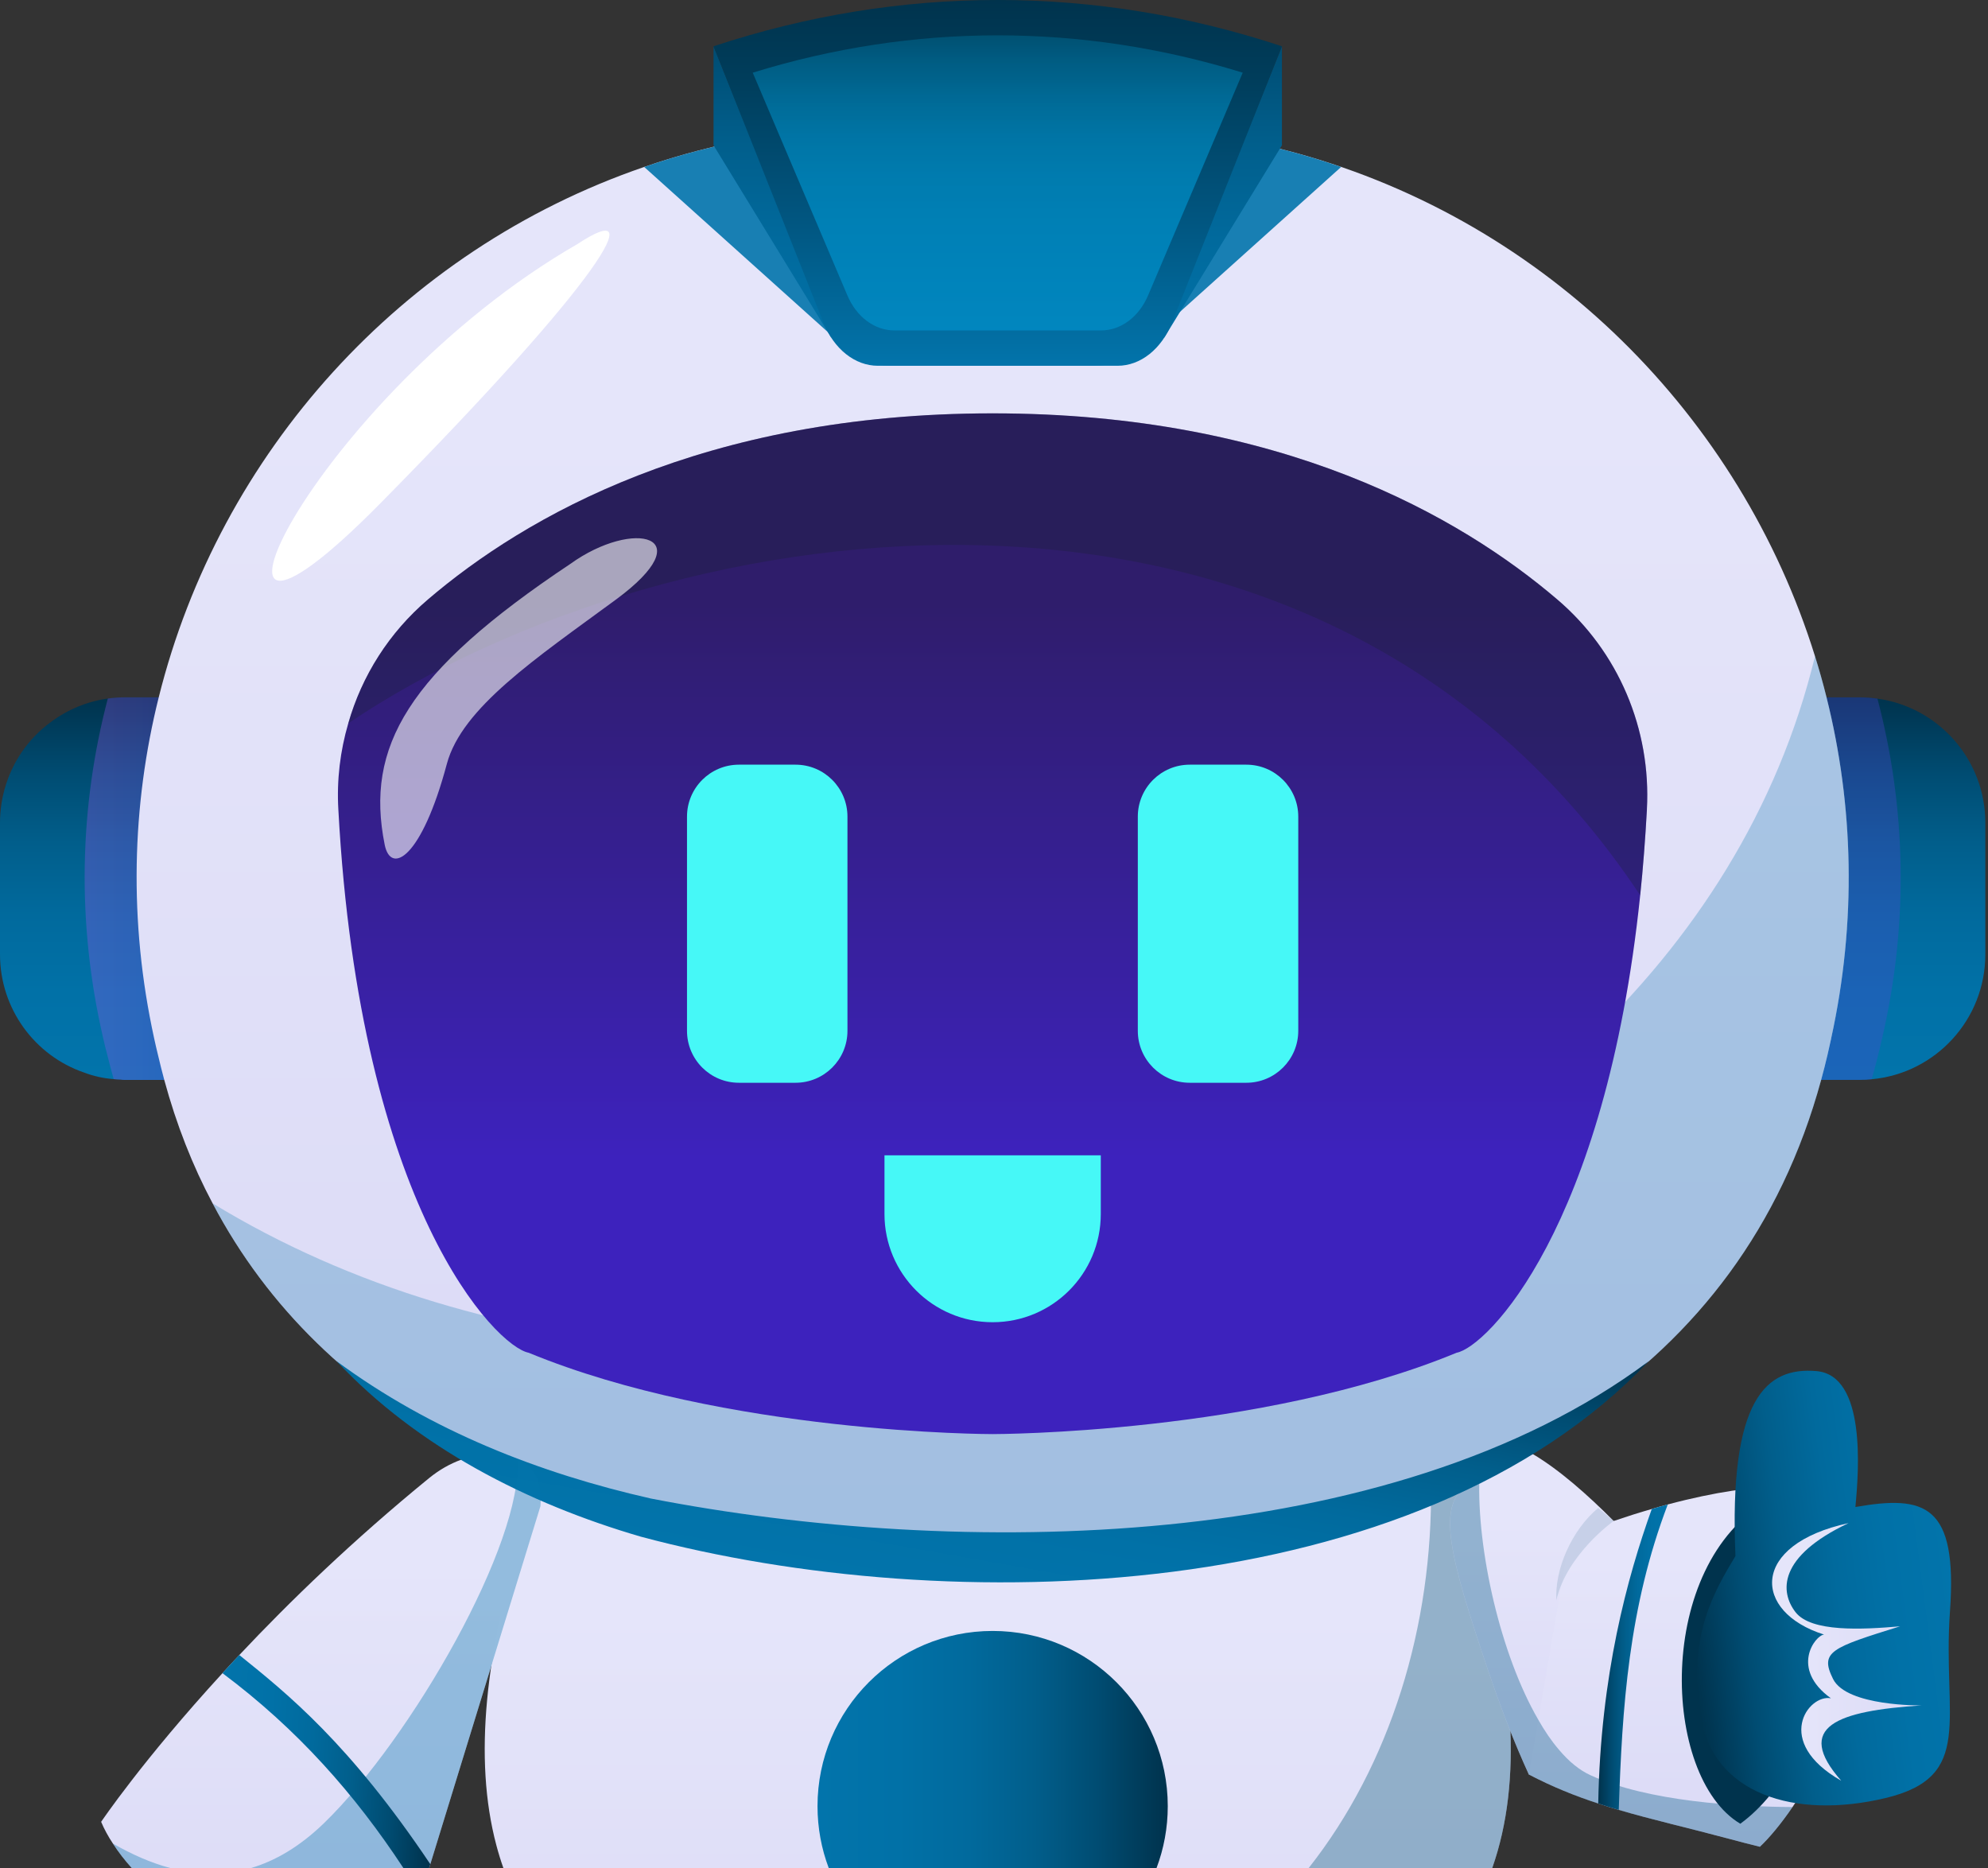 <svg width="613" height="576" viewBox="0 0 613 576" fill="none" xmlns="http://www.w3.org/2000/svg">
<rect x="0" y="0" width="613" height="576" fill="#333333" stroke="none"/>
<path d="M132.341 455.731C138.276 450.905 145.772 447.887 153.439 448.417C155.56 448.589 157.672 448.963 159.554 449.739C164.071 451.704 167.371 455.947 166.646 464.441L166.639 464.433C166.633 464.452 165.469 468.302 132.691 574.779C132.567 575.185 132.442 575.592 132.316 576H40.641C38.454 573.577 36.497 571.056 34.821 568.445C33.38 566.287 32.155 564.03 31.185 561.744C31.185 561.744 43.982 542.733 68.605 515.894C70.262 514.064 71.979 512.234 73.801 510.299C89.27 493.828 108.876 474.884 132.341 455.731Z" fill="url(#paint0_linear_4237_76384)"/>
<path d="M449.544 457.538C450.896 461.534 452.195 465.486 453.389 469.378C454.009 471.298 454.583 473.277 455.106 475.145C466.856 515.171 469.625 549.001 460.126 576H155.225C154.411 573.707 153.684 571.361 153.051 568.96C145.936 542.158 149.729 509.17 161.562 470.625C162.861 466.367 164.265 461.953 165.765 457.538H449.544Z" fill="url(#paint1_linear_4237_76384)"/>
<g style="mix-blend-mode:multiply" opacity="0.36">
<path d="M449.552 457.538C450.903 461.534 452.202 465.486 453.396 469.378C454.016 471.298 454.591 473.277 455.113 475.145C466.864 515.171 469.633 549.001 460.134 576H403.521C428.651 544.173 441.878 501.48 441.242 457.538H449.552Z" fill="#035575"/>
</g>
<path fill-rule="evenodd" clip-rule="evenodd" d="M526.144 502.059L480.714 539.513L471.419 547.148C466.954 537.384 462.953 527.098 459.063 515.669C446.655 479.096 442.765 463.775 452.941 457.545C454.031 456.873 455.121 456.245 456.159 455.678C465.088 450.74 472.666 448.357 472.666 448.357C480.819 453.19 489.539 460.877 497.587 468.982C511.556 483.055 523.389 498.384 526.144 502.074V502.059Z" fill="url(#paint2_linear_4237_76384)"/>
<path fill-rule="evenodd" clip-rule="evenodd" d="M552.73 557.172C549.147 562.416 545.615 566.63 542.659 569.431C539.441 568.654 536.38 567.817 533.416 567.04C520.231 563.507 509.324 561.064 499.148 558.054C497.02 557.434 494.892 556.806 492.817 556.082C485.649 553.744 478.699 550.942 471.427 547.148L474.331 530.266L484.141 473.232C484.865 473.389 485.179 473.494 485.179 473.494C489.539 471.835 493.645 470.326 497.587 468.974C501.738 467.57 505.635 466.322 509.316 465.284C511.026 464.761 512.639 464.298 514.251 463.88C544.675 455.775 558.382 458.845 558.382 458.845C582.624 495.358 567.468 535.465 552.723 557.18L552.73 557.172Z" fill="url(#paint3_linear_4237_76384)"/>
<g style="mix-blend-mode:multiply" opacity="0.36">
<path fill-rule="evenodd" clip-rule="evenodd" d="M552.73 557.173C549.147 562.417 545.615 566.63 542.659 569.431C539.441 568.654 536.38 567.817 533.416 567.04C507.927 560.235 490.95 557.382 471.427 547.148C466.962 537.385 462.96 527.098 459.071 515.669C446.662 479.096 442.773 463.775 452.949 457.545C454.039 456.873 455.129 456.245 456.166 455.678C455.39 477.752 462.602 510.067 474.338 530.273C476.309 533.754 478.437 536.869 480.722 539.521C483.73 543.107 487 545.803 490.427 547.365C508.181 555.522 535.91 557.076 552.73 557.18V557.173Z" fill="#005A86"/>
</g>
<path fill-rule="evenodd" clip-rule="evenodd" d="M545.257 462.662C510.212 482.48 512.243 547.828 536.626 562.327C563.735 542.554 574.21 485.528 545.257 462.662Z" fill="url(#paint4_linear_4237_76384)"/>
<path d="M117.849 215.009V332.982H38.666C38.158 332.982 37.636 332.982 37.113 332.87C36.419 332.848 35.747 332.811 35.06 332.736C31.864 332.489 28.759 331.802 25.862 330.682C10.788 325.498 0 311.11 0 294.273V253.696C0 245.651 2.486 238.166 6.637 231.996C9.086 228.402 12.155 225.183 15.671 222.643C20.74 218.848 26.758 216.301 33.246 215.382C35.023 215.136 36.837 215.009 38.666 215.009H117.849Z" fill="url(#paint5_linear_4237_76384)"/>
<path style="mix-blend-mode:multiply" opacity="0.3" d="M38.666 215.009H117.849V332.982H38.666C38.158 332.982 37.636 332.982 37.113 332.87C36.419 332.848 35.747 332.811 35.06 332.736C34.365 330.248 33.694 327.724 33.059 325.161C32.611 323.496 32.215 321.89 31.842 320.224C23.488 284.248 24.511 248.594 33.246 215.382C35.023 215.136 36.837 215.009 38.666 215.009Z" fill="url(#paint6_linear_4237_76384)"/>
<path d="M612.174 253.697V294.274C612.174 314.42 596.787 330.981 577.114 332.774C575.919 332.908 574.717 332.961 573.508 332.961H494.302V215.024H573.508C575.337 215.024 577.151 215.159 578.913 215.42C597.705 218.042 612.174 234.163 612.174 253.697Z" fill="url(#paint7_linear_4237_76384)"/>
<path style="mix-blend-mode:multiply" opacity="0.3" d="M580.332 320.224C579.936 321.89 579.548 323.496 579.152 325.162C578.518 327.747 577.846 330.272 577.114 332.774C575.919 332.908 574.717 332.961 573.508 332.961H494.302V215.024H573.508C575.337 215.024 577.151 215.159 578.913 215.42C587.663 248.624 588.694 284.301 580.332 320.224Z" fill="url(#paint8_linear_4237_76384)"/>
<path d="M564.638 320.224C564.265 321.89 563.907 323.496 563.533 325.162C562.914 327.799 562.264 330.398 561.555 332.961C536.783 423.99 456.958 467.264 361.327 476.99C333.711 479.799 317.091 479.911 310.044 479.799C307.386 479.761 304.788 479.761 302.152 479.799C295.142 479.911 278.478 479.799 250.899 476.99C169.692 468.743 99.938 436.316 65.55 371.028C59.384 359.427 54.389 346.765 50.648 332.976C49.954 330.413 49.305 327.791 48.685 325.155C48.274 323.489 47.901 321.883 47.543 320.217C39.636 284.114 40.622 248.326 48.946 215.002C67.678 139.854 123.665 77.18 198.637 51.476C204.095 49.586 209.672 47.906 215.331 46.426C228.344 43.02 241.865 40.719 255.774 39.614C271.497 38.359 288.273 37.687 306.087 37.687C323.9 37.687 340.661 38.359 356.384 39.614C371.324 40.794 385.778 43.356 399.649 47.173C477.153 68.426 536.626 128.387 559.644 202.295C560.95 206.486 562.152 210.729 563.212 215.017C571.552 248.333 572.545 284.144 564.631 320.209L564.638 320.224Z" fill="url(#paint9_linear_4237_76384)"/>
<g style="mix-blend-mode:multiply" opacity="0.9">
<path d="M396.842 46.434C383.829 43.028 370.309 40.727 356.4 39.622C340.676 38.367 323.901 37.694 306.087 37.694C288.273 37.694 271.497 38.367 255.774 39.622C241.865 40.727 228.344 43.028 215.331 46.434C209.665 47.913 204.095 49.594 198.638 51.484L255.296 102.422C263.397 110.855 266.771 112.775 276.096 112.775H336.077C345.41 112.775 348.777 110.855 356.877 102.422L413.536 51.484C408.079 49.594 402.501 47.913 396.842 46.434Z" fill="#0274AB"/>
</g>
<g style="mix-blend-mode:multiply" opacity="0.52">
<path d="M564.631 320.231C564.265 321.897 563.907 323.503 563.541 325.169C541.27 421.525 459.653 466.979 361.327 477.004C333.711 479.805 317.092 479.91 310.036 479.805C307.386 479.753 304.795 479.753 302.145 479.805C295.134 479.91 278.47 479.805 250.906 477.004C169.707 468.742 99.931 436.33 65.565 371.035C236.587 475.271 514.266 390.464 559.658 202.317C571.186 239.144 573.575 279.505 564.646 320.231H564.631Z" fill="#0274AB" fill-opacity="0.5"/>
</g>
<path d="M507.83 249.573C507.308 258.873 506.636 267.702 505.755 276.061C495.064 378.811 458.406 415.377 449.163 417.095C388.473 442.134 306.759 442.187 306.079 442.187C305.4 442.187 223.686 442.134 162.995 417.095C153.081 415.227 110.973 372.633 104.328 249.573C103.806 240.482 104.896 231.548 107.389 223.032C111.593 208.331 120.007 195.034 131.945 184.853C161.793 159.35 216.929 127.453 306.072 127.453C395.215 127.453 450.35 159.35 480.199 184.853C499.043 200.906 509.167 224.847 507.815 249.573H507.83Z" fill="url(#paint10_linear_4237_76384)"/>
<g style="mix-blend-mode:multiply" opacity="0.3">
<path d="M507.83 249.573C507.308 258.873 506.636 267.703 505.755 276.062C406.906 126.983 207.754 155.444 107.397 223.025C111.6 208.324 120.014 195.027 131.952 184.846C161.801 159.343 216.937 127.446 306.079 127.446C395.222 127.446 450.358 159.343 480.207 184.846C499.05 200.899 509.174 224.84 507.823 249.566L507.83 249.573Z" fill="#192033"/>
</g>
<path opacity="0.6" d="M175.874 173.865C125.502 207.405 112.586 230.368 118.618 260.449C120.492 269.809 129.974 264.789 137.783 235.552C142.419 218.192 165.28 202.983 189.805 184.958C217.019 164.96 195.3 159.873 175.874 173.865Z" fill="white"/>
<path d="M508.39 419.709C436.695 495.156 292.76 499.287 197.652 473.83C162.585 463.618 128.652 446.206 103.798 419.709C132.915 441.186 166.348 454.281 200.683 462.049C294.888 480.366 428.722 479.268 508.39 419.709Z" fill="url(#paint11_linear_4237_76384)"/>
<path fill-rule="evenodd" clip-rule="evenodd" d="M535.126 479.791C533.035 431.071 544.697 421.457 560.084 422.757C575.471 424.057 573.179 453.496 572.112 464.664C593.621 460.914 603.648 463.872 601.273 496.852C598.899 529.84 609.142 547.82 581.295 554.431C553.447 561.042 528.108 553.236 524.285 528.854C520.463 504.472 528.324 491.1 535.126 479.783V479.791Z" fill="url(#paint12_linear_4237_76384)"/>
<path fill-rule="evenodd" clip-rule="evenodd" d="M570.051 469.609C548.139 479.94 548.833 490.869 553.649 497.091C558.464 503.314 574.21 502.47 585.886 501.454C564.728 508.057 561.003 509.245 565.236 517.716C569.469 526.187 592.494 525.843 592.494 525.843C566.595 527.539 552.977 532.313 567.744 549.068C546.616 537.026 557.621 522.288 564.564 523.647C551.864 514.504 559.704 504.218 562.451 504.001C540.352 497.054 539.493 476.22 570.059 469.617L570.051 469.609Z" fill="url(#paint13_linear_4237_76384)"/>
<path fill-rule="evenodd" clip-rule="evenodd" d="M514.258 463.88C502.164 495.62 500.193 526.471 499.147 558.054C497.02 557.434 494.892 556.807 492.816 556.082C493.541 516.394 501.746 486.477 509.323 465.284C511.033 464.761 512.646 464.298 514.258 463.88Z" fill="url(#paint14_linear_4237_76384)"/>
<g style="mix-blend-mode:multiply" opacity="0.36">
<path fill-rule="evenodd" clip-rule="evenodd" d="M492.816 464.948C484.566 471.805 479.333 484.004 479.915 493.401C483.111 479.231 497.587 468.967 497.587 468.967L492.809 464.94L492.816 464.948Z" fill="#93ADC8"/>
</g>
<path d="M220.02 14.275V44.798L256.439 104.296L220.02 14.275Z" fill="url(#paint15_linear_4237_76384)"/>
<path d="M395.289 14.275V44.798L358.871 104.296L395.289 14.275Z" fill="url(#paint16_linear_4237_76384)"/>
<path d="M220.02 14.275L253.885 99.426C257.148 107.635 263.628 112.782 270.698 112.782H344.611C351.681 112.782 358.161 107.635 361.424 99.426L395.289 14.275C337.772 -4.758 277.537 -4.758 220.012 14.275H220.02Z" fill="url(#paint17_linear_4237_76384)"/>
<path opacity="0.7" d="M232.107 22.411L261.299 91.105C264.113 97.731 269.698 101.884 275.79 101.884H339.511C345.604 101.884 351.188 97.731 354.003 91.105L383.194 22.411C333.606 7.06 281.688 7.06 232.1 22.411H232.107Z" fill="url(#paint18_linear_4237_76384)"/>
<path d="M245.3 235.776H227.852C219.007 235.776 211.837 242.95 211.837 251.8V317.834C211.837 326.684 219.007 333.857 227.852 333.857H245.3C254.144 333.857 261.314 326.684 261.314 317.834V251.8C261.314 242.95 254.144 235.776 245.3 235.776Z" fill="#46F8F7"/>
<path d="M384.307 235.776H366.859C358.015 235.776 350.845 242.95 350.845 251.8V317.834C350.845 326.684 358.015 333.857 366.859 333.857H384.307C393.151 333.857 400.321 326.684 400.321 317.834V251.8C400.321 242.95 393.151 235.776 384.307 235.776Z" fill="#46F8F7"/>
<path d="M272.729 356.222V374.322C272.729 392.75 287.661 407.69 306.079 407.69C324.498 407.69 339.429 392.75 339.429 374.322V356.222H272.736H272.729Z" fill="#46F8F7"/>
<path d="M178.076 75.237C95.884 122.538 47.879 225.511 117.244 155.234C186.61 84.956 200.429 60.499 178.076 75.237Z" fill="white"/>
<g style="mix-blend-mode:multiply" opacity="0.36">
<path d="M34.821 568.445C40.543 571.728 46.481 574.383 52.565 576H40.641C38.454 573.577 36.497 571.056 34.821 568.445ZM159.546 449.739C164.063 451.704 167.363 455.947 166.639 464.44V464.433C166.639 464.433 165.556 468.018 132.691 574.779C132.567 575.185 132.442 575.591 132.316 576H77.342C84.843 573.806 92.419 569.401 99.953 562.103C126.868 535.965 161.502 475.496 159.546 449.739Z" fill="#0274AB"/>
</g>
<path d="M73.785 510.299C88.62 522.251 107.621 537.437 132.677 574.779H132.685C132.561 575.185 132.435 575.591 132.31 576H124.396C109.505 553.341 91.812 533.253 68.59 515.894C70.247 514.064 71.964 512.233 73.785 510.299Z" fill="url(#paint19_linear_4237_76384)"/>
<path d="M306.079 502.881C335.903 502.881 360.08 527.071 360.08 556.911C360.08 563.631 358.853 570.065 356.612 576H255.546C253.305 570.065 252.079 563.631 252.079 556.911C252.079 527.071 276.256 502.881 306.079 502.881Z" fill="url(#paint20_linear_4237_76384)"/>
<defs>
<linearGradient id="paint0_linear_4237_76384" x1="98.96" y1="448.349" x2="98.96" y2="610.762" gradientUnits="userSpaceOnUse">
<stop offset="0.2" stop-color="#E5E5FA"/>
<stop offset="0.99" stop-color="#DBDAF6"/>
</linearGradient>
<linearGradient id="paint1_linear_4237_76384" x1="307.655" y1="457.539" x2="307.655" y2="649.083" gradientUnits="userSpaceOnUse">
<stop offset="0.2" stop-color="#E5E5FA"/>
<stop offset="0.99" stop-color="#DBDAF6"/>
</linearGradient>
<linearGradient id="paint2_linear_4237_76384" x1="486.635" y1="448.349" x2="486.635" y2="547.148" gradientUnits="userSpaceOnUse">
<stop offset="0.2" stop-color="#E5E5FA"/>
<stop offset="0.99" stop-color="#DBDAF6"/>
</linearGradient>
<linearGradient id="paint3_linear_4237_76384" x1="521.284" y1="458.277" x2="521.284" y2="569.431" gradientUnits="userSpaceOnUse">
<stop offset="0.2" stop-color="#E5E5FA"/>
<stop offset="0.99" stop-color="#DBDAF6"/>
</linearGradient>
<linearGradient id="paint4_linear_4237_76384" x1="518.589" y1="512.494" x2="562.563" y2="512.494" gradientUnits="userSpaceOnUse">
<stop offset="0.49" stop-color="#00334D"/>
<stop offset="0.72" stop-color="#00344E"/>
<stop offset="0.81" stop-color="#003855"/>
<stop offset="0.87" stop-color="#004161"/>
<stop offset="0.91" stop-color="#004C72"/>
<stop offset="0.96" stop-color="#015C88"/>
<stop offset="0.99" stop-color="#016EA2"/>
<stop offset="1" stop-color="#0274AB"/>
</linearGradient>
<linearGradient id="paint5_linear_4237_76384" x1="58.928" y1="332.982" x2="58.928" y2="215.009" gradientUnits="userSpaceOnUse">
<stop stop-color="#0274AB"/>
<stop offset="0.23" stop-color="#0171A7"/>
<stop offset="0.43" stop-color="#016A9D"/>
<stop offset="0.62" stop-color="#015E8B"/>
<stop offset="0.8" stop-color="#004C72"/>
<stop offset="0.97" stop-color="#003652"/>
<stop offset="1" stop-color="#00334D"/>
</linearGradient>
<linearGradient id="paint6_linear_4237_76384" x1="26.101" y1="273.999" x2="117.849" y2="273.999" gradientUnits="userSpaceOnUse">
<stop stop-color="#A855F7"/>
<stop offset="0.53" stop-color="#5743D9"/>
</linearGradient>
<linearGradient id="paint7_linear_4237_76384" x1="553.238" y1="332.968" x2="553.238" y2="215.032" gradientUnits="userSpaceOnUse">
<stop stop-color="#0274AB"/>
<stop offset="0.23" stop-color="#0171A7"/>
<stop offset="0.43" stop-color="#016A9D"/>
<stop offset="0.62" stop-color="#015E8B"/>
<stop offset="0.8" stop-color="#004C72"/>
<stop offset="0.97" stop-color="#003652"/>
<stop offset="1" stop-color="#00334D"/>
</linearGradient>
<linearGradient id="paint8_linear_4237_76384" x1="494.31" y1="274" x2="586.073" y2="274" gradientUnits="userSpaceOnUse">
<stop stop-color="#A855F7"/>
<stop offset="0.53" stop-color="#5743D9"/>
</linearGradient>
<linearGradient id="paint9_linear_4237_76384" x1="306.087" y1="37.702" x2="306.087" y2="479.828" gradientUnits="userSpaceOnUse">
<stop offset="0.2" stop-color="#E5E5FA"/>
<stop offset="0.99" stop-color="#DBDAF6"/>
</linearGradient>
<linearGradient id="paint10_linear_4237_76384" x1="306.079" y1="127.446" x2="306.079" y2="442.187" gradientUnits="userSpaceOnUse">
<stop offset="0.18" stop-color="#2F1D6B"/>
<stop offset="0.73" stop-color="#3D22BD"/>
</linearGradient>
<linearGradient id="paint11_linear_4237_76384" x1="293.328" y1="492.154" x2="312.214" y2="385.097" gradientUnits="userSpaceOnUse">
<stop stop-color="#0274AB"/>
<stop offset="0.23" stop-color="#0171A7"/>
<stop offset="0.43" stop-color="#016A9D"/>
<stop offset="0.62" stop-color="#015E8B"/>
<stop offset="0.8" stop-color="#004C72"/>
<stop offset="0.97" stop-color="#003652"/>
<stop offset="1" stop-color="#00334D"/>
</linearGradient>
<linearGradient id="paint12_linear_4237_76384" x1="601.817" y1="484.514" x2="519.933" y2="495.152" gradientUnits="userSpaceOnUse">
<stop stop-color="#0274AB"/>
<stop offset="0.23" stop-color="#0171A7"/>
<stop offset="0.43" stop-color="#016A9D"/>
<stop offset="0.62" stop-color="#015E8B"/>
<stop offset="0.8" stop-color="#004C72"/>
<stop offset="0.97" stop-color="#003652"/>
<stop offset="1" stop-color="#00334D"/>
</linearGradient>
<linearGradient id="paint13_linear_4237_76384" x1="546.422" y1="509.335" x2="592.494" y2="509.335" gradientUnits="userSpaceOnUse">
<stop offset="0.2" stop-color="#E5E5FA"/>
<stop offset="0.99" stop-color="#DBDAF6"/>
</linearGradient>
<linearGradient id="paint14_linear_4237_76384" x1="492.816" y1="510.971" x2="514.258" y2="510.971" gradientUnits="userSpaceOnUse">
<stop stop-color="#00334D"/>
<stop offset="0.03" stop-color="#003652"/>
<stop offset="0.2" stop-color="#004C72"/>
<stop offset="0.38" stop-color="#015E8B"/>
<stop offset="0.57" stop-color="#016A9D"/>
<stop offset="0.77" stop-color="#0171A7"/>
<stop offset="1" stop-color="#0274AB"/>
</linearGradient>
<linearGradient id="paint15_linear_4237_76384" x1="238.229" y1="144.522" x2="238.229" y2="-19.482" gradientUnits="userSpaceOnUse">
<stop stop-color="#0274AB"/>
<stop offset="0.23" stop-color="#0171A7"/>
<stop offset="0.43" stop-color="#016A9D"/>
<stop offset="0.62" stop-color="#015E8B"/>
<stop offset="0.8" stop-color="#004C72"/>
<stop offset="0.97" stop-color="#003652"/>
<stop offset="1" stop-color="#00334D"/>
</linearGradient>
<linearGradient id="paint16_linear_4237_76384" x1="377.072" y1="144.522" x2="377.072" y2="-19.482" gradientUnits="userSpaceOnUse">
<stop stop-color="#0274AB"/>
<stop offset="0.23" stop-color="#0171A7"/>
<stop offset="0.43" stop-color="#016A9D"/>
<stop offset="0.62" stop-color="#015E8B"/>
<stop offset="0.8" stop-color="#004C72"/>
<stop offset="0.97" stop-color="#003652"/>
<stop offset="1" stop-color="#00334D"/>
</linearGradient>
<linearGradient id="paint17_linear_4237_76384" x1="307.655" y1="0" x2="307.655" y2="112.775" gradientUnits="userSpaceOnUse">
<stop stop-color="#00334D"/>
<stop offset="0.21" stop-color="#003D5B"/>
<stop offset="0.62" stop-color="#015782"/>
<stop offset="1" stop-color="#0274AB"/>
</linearGradient>
<linearGradient id="paint18_linear_4237_76384" x1="307.654" y1="10.899" x2="307.654" y2="101.884" gradientUnits="userSpaceOnUse">
<stop stop-color="#005B7F"/>
<stop offset="0.08" stop-color="#006993"/>
<stop offset="0.21" stop-color="#007BAC"/>
<stop offset="0.34" stop-color="#0088BE"/>
<stop offset="0.48" stop-color="#008FC8"/>
<stop offset="0.64" stop-color="#0092CC"/>
</linearGradient>
<linearGradient id="paint19_linear_4237_76384" x1="67.02" y1="545.435" x2="134.148" y2="549.127" gradientUnits="userSpaceOnUse">
<stop stop-color="#0274AB"/>
<stop offset="0.23" stop-color="#0171A7"/>
<stop offset="0.43" stop-color="#016A9D"/>
<stop offset="0.62" stop-color="#015E8B"/>
<stop offset="0.8" stop-color="#004C72"/>
<stop offset="0.97" stop-color="#003652"/>
<stop offset="1" stop-color="#00334D"/>
</linearGradient>
<linearGradient id="paint20_linear_4237_76384" x1="252.08" y1="556.911" x2="360.08" y2="556.911" gradientUnits="userSpaceOnUse">
<stop stop-color="#0274AB"/>
<stop offset="0.23" stop-color="#0171A7"/>
<stop offset="0.43" stop-color="#016A9D"/>
<stop offset="0.62" stop-color="#015E8B"/>
<stop offset="0.8" stop-color="#004C72"/>
<stop offset="0.97" stop-color="#003652"/>
<stop offset="1" stop-color="#00334D"/>
</linearGradient>
</defs>
</svg>
